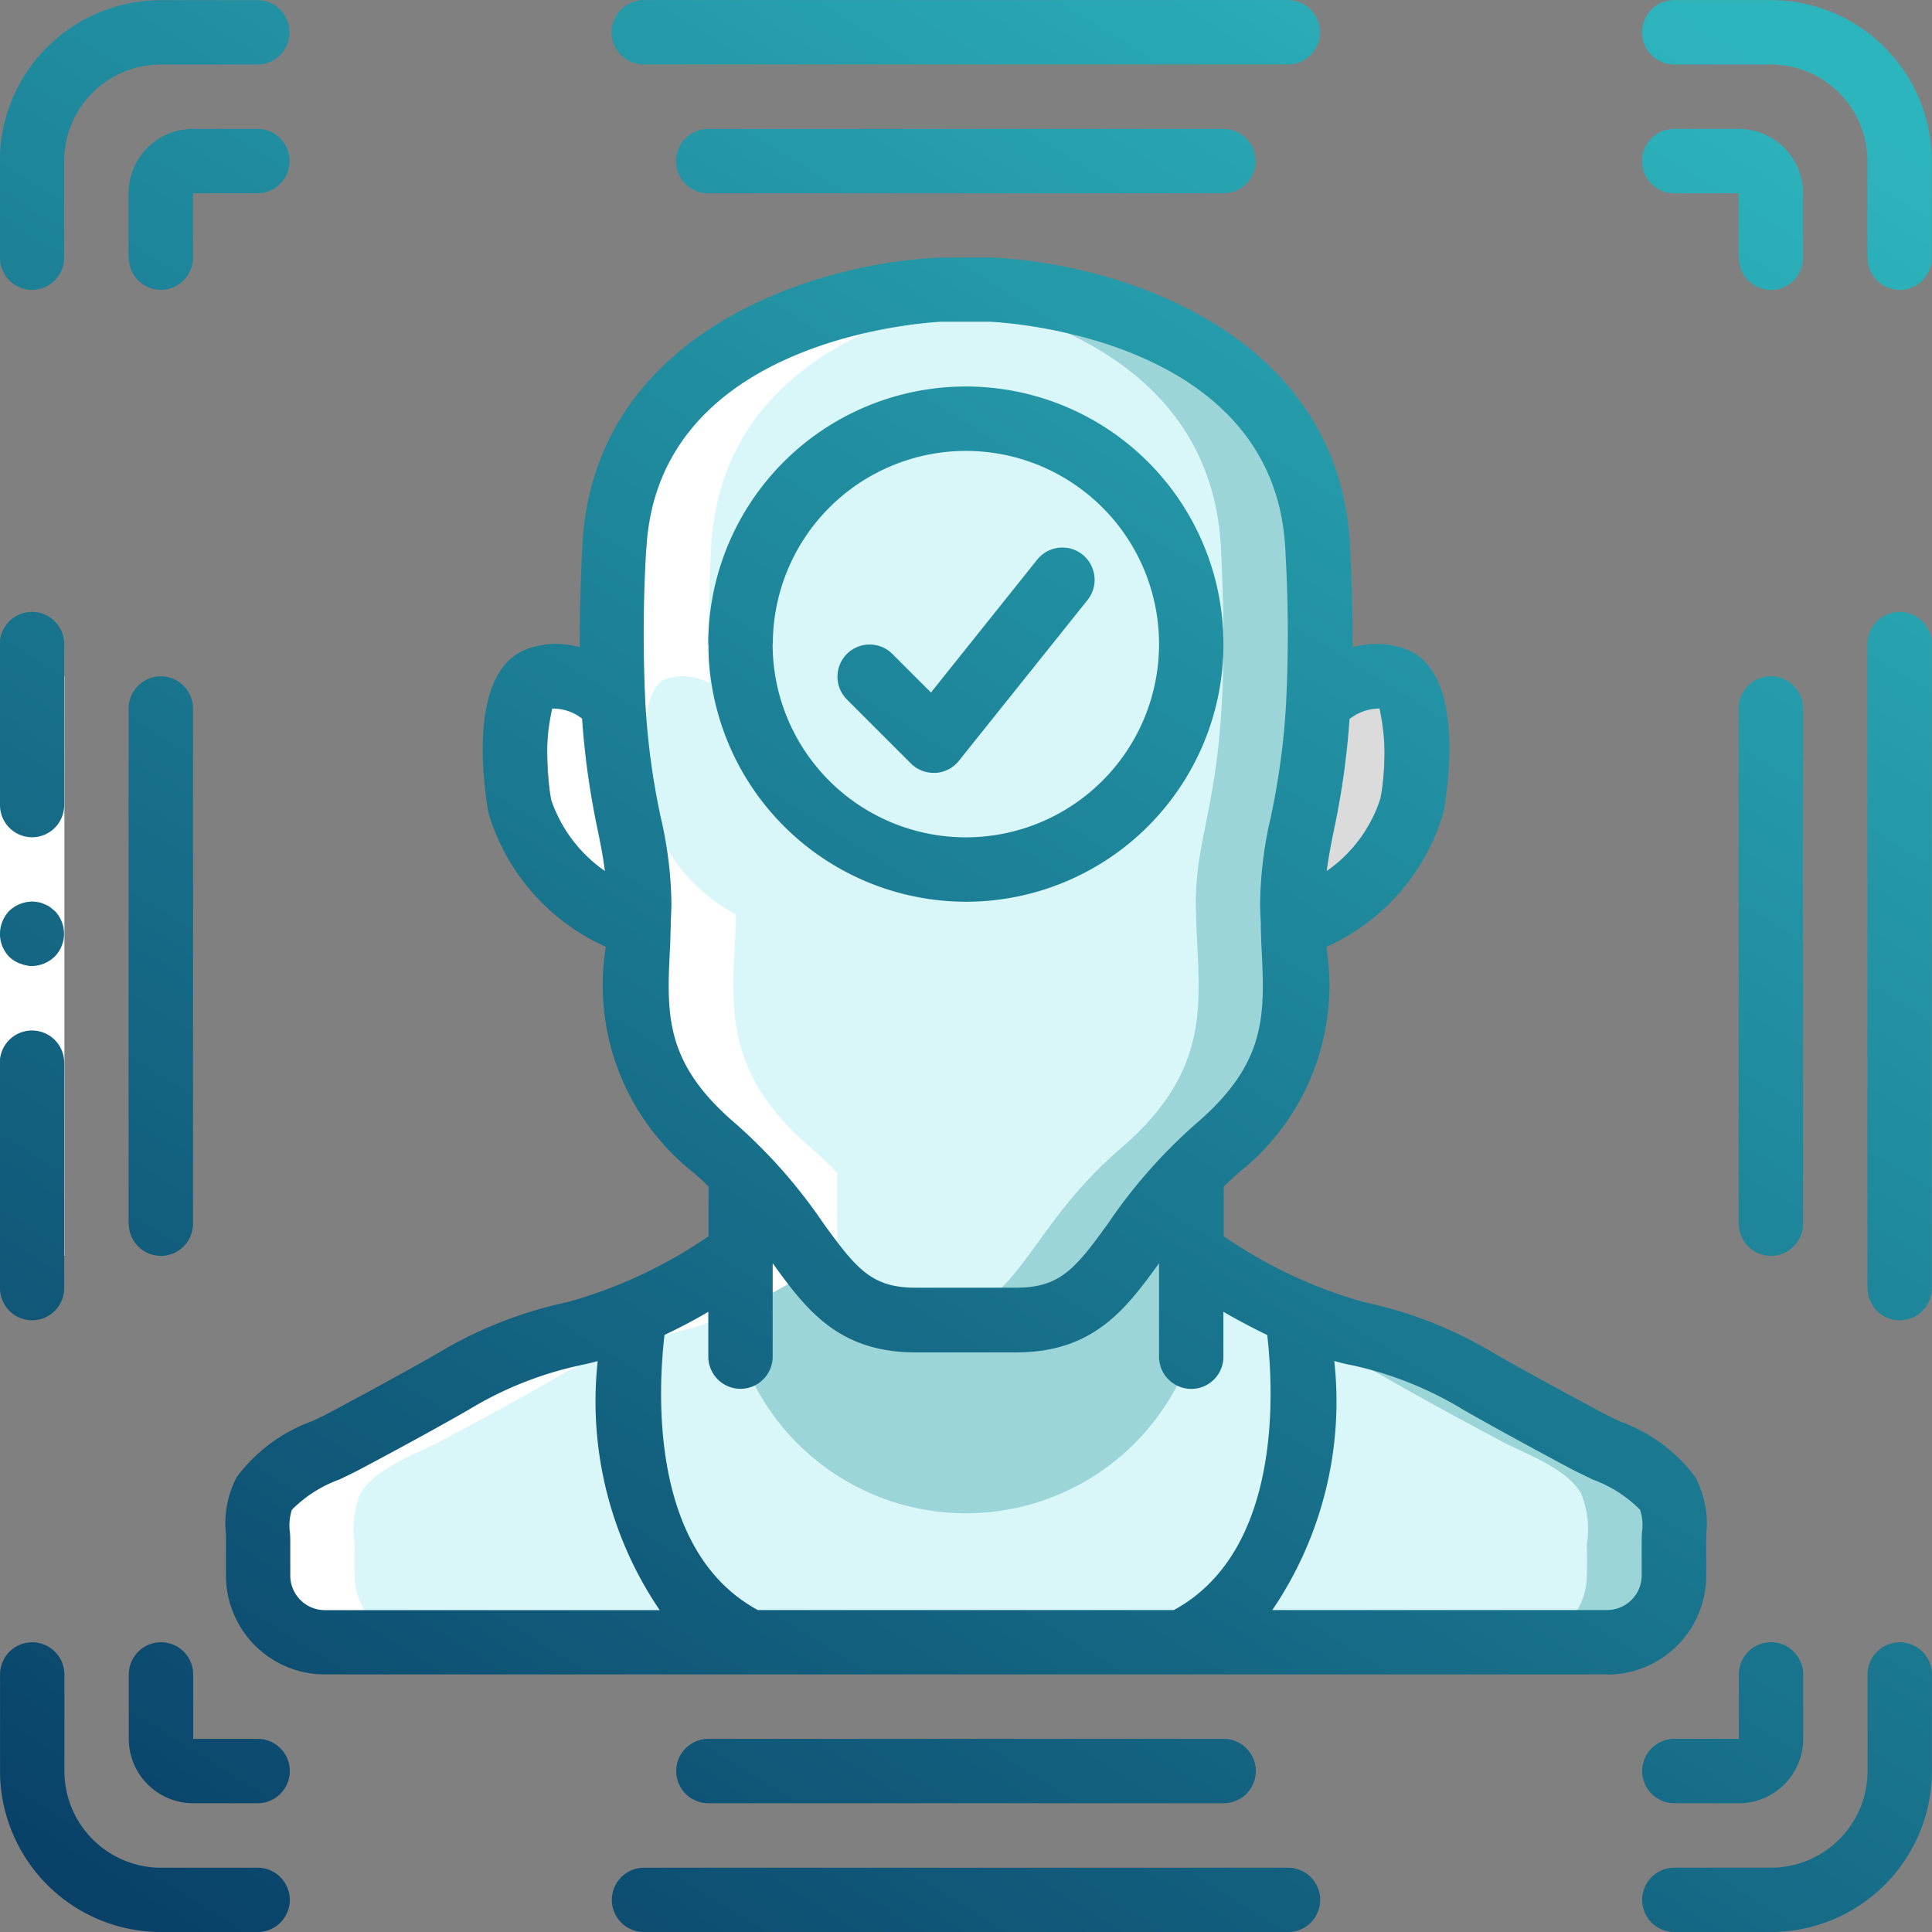 <svg xmlns="http://www.w3.org/2000/svg" xmlns:xlink="http://www.w3.org/1999/xlink" width="40.999" height="40.999" viewBox="0 0 40.999 40.999">
  <rect x="0" y="0" width="40.999" height="40.999" fill="#808080" stroke="none"/>
  <defs>
    <linearGradient id="linear-gradient" x1="0.769" y1="0.248" x2="-0.092" y2="1.102" gradientUnits="objectBoundingBox">
      <stop offset="0" stop-color="#2db5bd"/>
      <stop offset="1" stop-color="#032e5a"/>
    </linearGradient>
  </defs>
  <g id="face" transform="translate(0 0)">
    <path id="Path_2652" data-name="Path 2652" d="M98.055,337.214c-.314-.54-1.182-.834-1.708-1.114-.765-.41-1.531-.82-2.282-1.251a8.622,8.622,0,0,0-2.583-1.032,5.916,5.916,0,0,1-1.3-.431,14.508,14.508,0,0,1-2.241-1.271H78.375a14.508,14.508,0,0,1-2.241,1.271,5.916,5.916,0,0,1-1.3.431,8.622,8.622,0,0,0-2.583,1.032c-.752.43-1.517.84-2.282,1.251-.526.28-1.394.574-1.708,1.114a2.03,2.03,0,0,0-.123,1.086c-.007.226-.007.451,0,.67a1.413,1.413,0,0,0,1.428,1.4H96.75a1.413,1.413,0,0,0,1.428-1.4c.007-.219.007-.444,0-.67a2.03,2.03,0,0,0-.123-1.086Zm0,0" transform="translate(-62.659 -305.522)" fill="#d9f7f9"/>
    <path id="Path_2653" data-name="Path 2653" d="M78.581,354.971H69.568a1.413,1.413,0,0,1-1.428-1.4c-.007-.219-.007-.444,0-.67a2.031,2.031,0,0,1,.123-1.086c.314-.54,1.182-.834,1.708-1.114.765-.41,1.531-.82,2.282-1.251a8.622,8.622,0,0,1,2.583-1.032,5.912,5.912,0,0,0,1.3-.431c-.13.84-.731,5.439,2.446,6.983Zm0,0" transform="translate(-62.659 -320.123)" fill="#d9f7f9"/>
    <path id="Path_2654" data-name="Path 2654" d="M323.613,352.9c.007.226.007.451,0,.67a1.413,1.413,0,0,1-1.428,1.4h-9.013c2.713-1.319,2.672-4.865,2.521-6.4-.027-.26-.054-.465-.075-.588a5.912,5.912,0,0,0,1.3.431,8.622,8.622,0,0,1,2.583,1.032c.752.43,1.517.84,2.282,1.251.526.28,1.394.574,1.708,1.114a2.031,2.031,0,0,1,.123,1.086Zm0,0" transform="translate(-288.095 -320.123)" fill="#9cd5d8"/>
    <path id="Path_2655" data-name="Path 2655" d="M321.768,359.654c.007.226.007.451,0,.67a1.413,1.413,0,0,1-1.428,1.4h-7.168c2.713-1.319,2.672-4.865,2.521-6.4a9.5,9.5,0,0,1,1.961.875c.752.43,1.517.84,2.282,1.251.526.28,1.394.574,1.708,1.114A2.031,2.031,0,0,1,321.768,359.654Zm0,0" transform="translate(-288.094 -326.875)" fill="#d9f7f9"/>
    <path id="Path_2656" data-name="Path 2656" d="M205.832,309.676v3.9a5.057,5.057,0,0,1-9.567,0v-3.9Zm0,0" transform="translate(-180.549 -284.879)" fill="#9cd5d8"/>
    <path id="Path_2657" data-name="Path 2657" d="M160.9,180.048a1.571,1.571,0,0,1,1.466-.492c.752.267.374,2.692.374,2.692a3.854,3.854,0,0,1-2.348,2.562H147.51a3.876,3.876,0,0,1-2.354-2.562s-.368-2.426.388-2.692a1.56,1.56,0,0,1,1.459.492Zm0,0" transform="translate(-133.451 -165.152)" fill="#dbdbdb"/>
    <path id="Path_2658" data-name="Path 2658" d="M176.582,89.817c0,1.818.533,3.383-1.6,5.207s-2.132,3.642-4.264,3.642h-2.132c-2.132,0-2.132-1.825-4.264-3.642s-1.6-3.389-1.6-5.207-.8-2.344-.533-7.551c.226-4.346,4.892-5.241,6.437-5.425.307-.034.492-.041.492-.041h1.066s6.662.26,6.929,5.466-.533,5.726-.533,7.551Zm0,0" transform="translate(-149.154 -70.651)" fill="#9cd5d8"/>
    <path id="Path_2659" data-name="Path 2659" d="M174.532,90.288c0,1.818.533,3.383-1.6,5.207s-2.132,3.642-4.264,3.642h-.082c-2.132,0-2.132-1.825-4.264-3.642s-1.6-3.389-1.6-5.207-.8-2.344-.533-7.551c.226-4.346,4.892-5.241,6.437-5.425,1.544.185,6.211,1.079,6.437,5.425.266,5.207-.533,5.726-.533,7.551Zm0,0" transform="translate(-149.154 -71.121)" fill="#d9f7f9"/>
    <path id="Path_2660" data-name="Path 2660" d="M205.832,115.717a4.783,4.783,0,1,1-4.783-4.783A4.783,4.783,0,0,1,205.832,115.717Zm0,0" transform="translate(-180.549 -102.051)" fill="#d9f7f9"/>
    <path id="Path_2661" data-name="Path 2661" d="M70.2,104.1c-.007-.219-.007-.444,0-.67a2.031,2.031,0,0,1,.123-1.086c.314-.54,1.182-.834,1.708-1.114.765-.41,1.531-.82,2.282-1.251A8.624,8.624,0,0,1,76.9,98.947a5.919,5.919,0,0,0,1.3-.431,14.508,14.508,0,0,0,2.241-1.271V95.537c-.167-.171-.342-.342-.547-.515-2.035-1.742-1.64-3.247-1.6-4.962a3.8,3.8,0,0,1-1.861-2.316s-.368-2.426.387-2.692a1.142,1.142,0,0,1,.908.1c-.028-.769-.024-1.7.037-2.885.225-4.338,4.875-5.238,6.427-5.424-.3-.033-.482-.04-.482-.04H82.641s-.185.007-.492.041c-1.544.185-6.211,1.079-6.437,5.425-.061,1.184-.064,2.118-.037,2.885a1.142,1.142,0,0,0-.906-.1c-.755.267-.387,2.692-.387,2.692a3.8,3.8,0,0,0,1.861,2.316c-.04,1.714-.432,3.22,1.6,4.962a7.3,7.3,0,0,1,.547.515v1.708a14.552,14.552,0,0,1-2.241,1.271,5.894,5.894,0,0,1-1.3.43,8.63,8.63,0,0,0-2.583,1.032c-.752.43-1.517.84-2.282,1.25-.526.28-1.394.574-1.708,1.114a2.029,2.029,0,0,0-.123,1.087c-.007.226-.007.451,0,.669a1.413,1.413,0,0,0,1.427,1.4h2.05a1.413,1.413,0,0,1-1.428-1.4Zm0,0" transform="translate(-62.674 -70.651)" fill="#fff"/>
    <path id="Path_2662" data-name="Path 2662" d="M1.367,179.2v12.3H0V179.2Zm0,0" transform="translate(0 -164.85)" fill="#fff"/>
    <g id="Group_4101" data-name="Group 4101" transform="translate(0 0)">
      <path id="Union_17" data-name="Union 17" d="M-2470.468-3649a.683.683,0,0,1-.684-.683.684.684,0,0,1,.684-.683h2.049a2.05,2.05,0,0,0,2.05-2.05v-2.05a.684.684,0,0,1,.684-.683.684.684,0,0,1,.683.683v2.05a3.421,3.421,0,0,1-3.417,3.416Zm-21.865,0a.683.683,0,0,1-.683-.683.683.683,0,0,1,.683-.682h13.665a.683.683,0,0,1,.684.682.684.684,0,0,1-.684.683Zm-10.25,0a3.42,3.42,0,0,1-3.416-3.416v-2.05a.683.683,0,0,1,.683-.683.684.684,0,0,1,.683.683v2.05a2.051,2.051,0,0,0,2.05,2.051h2.05a.683.683,0,0,1,.683.682.683.683,0,0,1-.683.683Zm32.116-2.733a.684.684,0,0,1-.684-.684.683.683,0,0,1,.684-.683h1.367v-1.367a.683.683,0,0,1,.682-.683.684.684,0,0,1,.684.683v1.367a1.367,1.367,0,0,1-1.367,1.367Zm-20.5,0a.683.683,0,0,1-.683-.684.684.684,0,0,1,.683-.683h10.933a.684.684,0,0,1,.684.683.684.684,0,0,1-.684.684Zm-10.933,0a1.367,1.367,0,0,1-1.367-1.367v-1.367a.684.684,0,0,1,.684-.683.684.684,0,0,1,.683.683v1.367h1.367a.683.683,0,0,1,.683.683.684.684,0,0,1-.683.684Zm29.991-2.734h-27.181a2.1,2.1,0,0,1-2.115-2.083v-.672c0-.069,0-.143,0-.21a2.131,2.131,0,0,1,.226-1.219,3.453,3.453,0,0,1,1.6-1.189c.133-.063.26-.122.371-.181.758-.406,1.514-.815,2.265-1.243a8.96,8.96,0,0,1,2.795-1.106,10.033,10.033,0,0,0,2.983-1.395v-1.056c-.1-.1-.2-.192-.308-.287a5.068,5.068,0,0,1-1.871-4.8,4.525,4.525,0,0,1-2.494-2.852c-.154-.936-.364-3.08.871-3.485a1.823,1.823,0,0,1,1.07-.02c0-.621.013-1.329.055-2.153.235-4.612,5.065-6.016,7.584-6.115h1.094c2.547.1,7.375,1.5,7.613,6.115.042.824.057,1.532.053,2.153a1.848,1.848,0,0,1,1.08.022c1.225.4,1.009,2.549.858,3.452a4.5,4.5,0,0,1-2.494,2.884,5.065,5.065,0,0,1-1.87,4.8c-.112.1-.208.192-.308.287v1.054a9.963,9.963,0,0,0,2.983,1.4,8.928,8.928,0,0,1,2.794,1.107c.749.428,1.508.833,2.266,1.243.111.058.235.118.371.181a3.449,3.449,0,0,1,1.6,1.188,2.131,2.131,0,0,1,.226,1.219c0,.073,0,.142,0,.21v.672a2.1,2.1,0,0,1-2.1,2.082Zm-21.785-6.559a7.662,7.662,0,0,0-2.372.949c-.759.434-1.528.851-2.3,1.261-.129.068-.278.139-.433.213a2.724,2.724,0,0,0-1.007.642,1.056,1.056,0,0,0-.041.478c.007.091.007.181.007.27v.66a.736.736,0,0,0,.748.722H-2492a7.878,7.878,0,0,1-1.316-5.285C-2493.445-3661.082-2493.57-3661.051-2493.695-3661.027Zm14.695,5.193h7.09a.736.736,0,0,0,.747-.719v-.661c0-.089,0-.179.007-.27a1.063,1.063,0,0,0-.041-.478,2.721,2.721,0,0,0-1.006-.642c-.156-.077-.3-.145-.434-.213-.771-.413-1.54-.828-2.3-1.261a7.649,7.649,0,0,0-2.371-.951c-.125-.021-.251-.056-.378-.09A7.877,7.877,0,0,1-2479-3655.834Zm-12.9-5.836c-.147,1.266-.291,4.605,1.981,5.836h8.828c2.271-1.232,2.127-4.57,1.982-5.836-.335-.162-.652-.333-.93-.493v.952a.683.683,0,0,1-.683.684.684.684,0,0,1-.683-.684v-1.982c-.71.979-1.394,1.891-3.034,1.891h-2.132c-1.639,0-2.325-.912-3.033-1.892v1.981a.684.684,0,0,1-.683.684.684.684,0,0,1-.683-.684v-.95C-2491.243-3662-2491.56-3661.832-2491.9-3661.67Zm-.388-16.678a30.8,30.8,0,0,0-.021,3.2v.007a15.648,15.648,0,0,0,.333,2.5,8.412,8.412,0,0,1,.223,1.8c0,.149-.009.292-.015.44a.823.823,0,0,1,0,.1c-.006.134-.007.271-.014.4-.072,1.423-.124,2.45,1.391,3.745a11.129,11.129,0,0,1,1.857,2.106c.708.978,1.031,1.375,1.963,1.375h2.132c.932,0,1.258-.4,1.96-1.374a11.125,11.125,0,0,1,1.857-2.106c1.515-1.295,1.463-2.323,1.391-3.745-.007-.13-.008-.266-.014-.4a.94.94,0,0,1,0-.1c-.006-.147-.015-.291-.015-.44a8.473,8.473,0,0,1,.223-1.806,15.652,15.652,0,0,0,.332-2.5v-.008a30.522,30.522,0,0,0-.021-3.2c-.231-4.516-6.028-4.809-6.275-4.819h-1.038C-2486.253-3683.157-2492.049-3682.864-2492.283-3678.348Zm14.926,3.6a16.96,16.96,0,0,1-.335,2.377c-.062.307-.114.576-.15.854a2.992,2.992,0,0,0,1.138-1.535,4.676,4.676,0,0,0-.018-1.913A1.036,1.036,0,0,0-2477.357-3674.745Zm-16.92-.218a4.643,4.643,0,0,0-.019,1.949,3.032,3.032,0,0,0,1.137,1.5c-.035-.277-.088-.548-.15-.854a17.078,17.078,0,0,1-.335-2.38,1,1,0,0,0-.616-.213Zm27.909,12.3v-13.666a.684.684,0,0,1,.684-.684.684.684,0,0,1,.683.684v13.666a.684.684,0,0,1-.683.683A.684.684,0,0,1-2466.368-3662.667Zm-39.632,0v-4.783a.683.683,0,0,1,.683-.684.683.683,0,0,1,.683.684v4.783a.683.683,0,0,1-.683.683A.683.683,0,0,1-2506-3662.667Zm36.9-1.367v-10.933a.683.683,0,0,1,.682-.684.684.684,0,0,1,.684.684v10.933a.683.683,0,0,1-.684.683A.683.683,0,0,1-2469.1-3664.034Zm-34.167,0v-10.932a.685.685,0,0,1,.684-.684.684.684,0,0,1,.683.684v10.932a.683.683,0,0,1-.683.683A.684.684,0,0,1-2503.267-3664.034Zm-2.309-5.521a.694.694,0,0,1-.226-.144.7.7,0,0,1-.144-.745.718.718,0,0,1,.144-.226.717.717,0,0,1,.485-.2.839.839,0,0,1,.136.014.386.386,0,0,1,.124.041.515.515,0,0,1,.122.061l.1.082a.694.694,0,0,1,0,.97.715.715,0,0,1-.485.2A.676.676,0,0,1-2505.576-3669.555Zm14.609-6.778a5.466,5.466,0,0,1,5.467-5.467,5.466,5.466,0,0,1,5.467,5.467,5.467,5.467,0,0,1-5.467,5.467A5.474,5.474,0,0,1-2490.967-3676.333Zm1.367,0a4.1,4.1,0,0,0,4.1,4.1,4.1,4.1,0,0,0,4.1-4.1,4.1,4.1,0,0,0-4.1-4.1A4.1,4.1,0,0,0-2489.6-3676.333Zm-16.4,3.416v-3.416a.683.683,0,0,1,.683-.684.683.683,0,0,1,.683.684v3.416a.683.683,0,0,1-.683.683A.683.683,0,0,1-2506-3672.917Zm19.816-.684a.681.681,0,0,1-.482-.2l-1.366-1.366a.684.684,0,0,1,.008-.958.684.684,0,0,1,.958-.007l.826.826,2.255-2.821a.685.685,0,0,1,.637-.248.682.682,0,0,1,.533.427.683.683,0,0,1-.1.676l-2.733,3.416a.684.684,0,0,1-.5.256Zm19.816-10.933v-2.049a2.05,2.05,0,0,0-2.05-2.05h-2.049a.683.683,0,0,1-.684-.684.684.684,0,0,1,.684-.683h2.049a3.421,3.421,0,0,1,3.417,3.417v2.049a.683.683,0,0,1-.683.684A.684.684,0,0,1-2466.368-3684.534Zm-2.733,0v-1.366h-1.367a.684.684,0,0,1-.684-.683.683.683,0,0,1,.684-.683h1.367a1.366,1.366,0,0,1,1.366,1.367v1.366a.683.683,0,0,1-.684.684A.683.683,0,0,1-2469.1-3684.534Zm-34.167,0v-1.366a1.367,1.367,0,0,1,1.367-1.367h1.367a.683.683,0,0,1,.683.683.683.683,0,0,1-.683.683h-1.367v1.366a.683.683,0,0,1-.683.684A.684.684,0,0,1-2503.267-3684.534Zm-2.733,0v-2.049a3.42,3.42,0,0,1,3.417-3.416h2.05a.683.683,0,0,1,.683.682.683.683,0,0,1-.683.684h-2.05a2.05,2.05,0,0,0-2.05,2.05v2.049a.683.683,0,0,1-.683.684A.683.683,0,0,1-2506-3684.534Zm15.033-1.366a.683.683,0,0,1-.683-.683.683.683,0,0,1,.683-.683h10.933a.684.684,0,0,1,.684.683.684.684,0,0,1-.684.683Zm-1.367-2.734a.683.683,0,0,1-.682-.684.683.683,0,0,1,.682-.683h13.666a.684.684,0,0,1,.684.683.684.684,0,0,1-.684.684Z" transform="translate(2506 3690)" fill="url(#linear-gradient)"/>
    </g>
  </g>
</svg>
